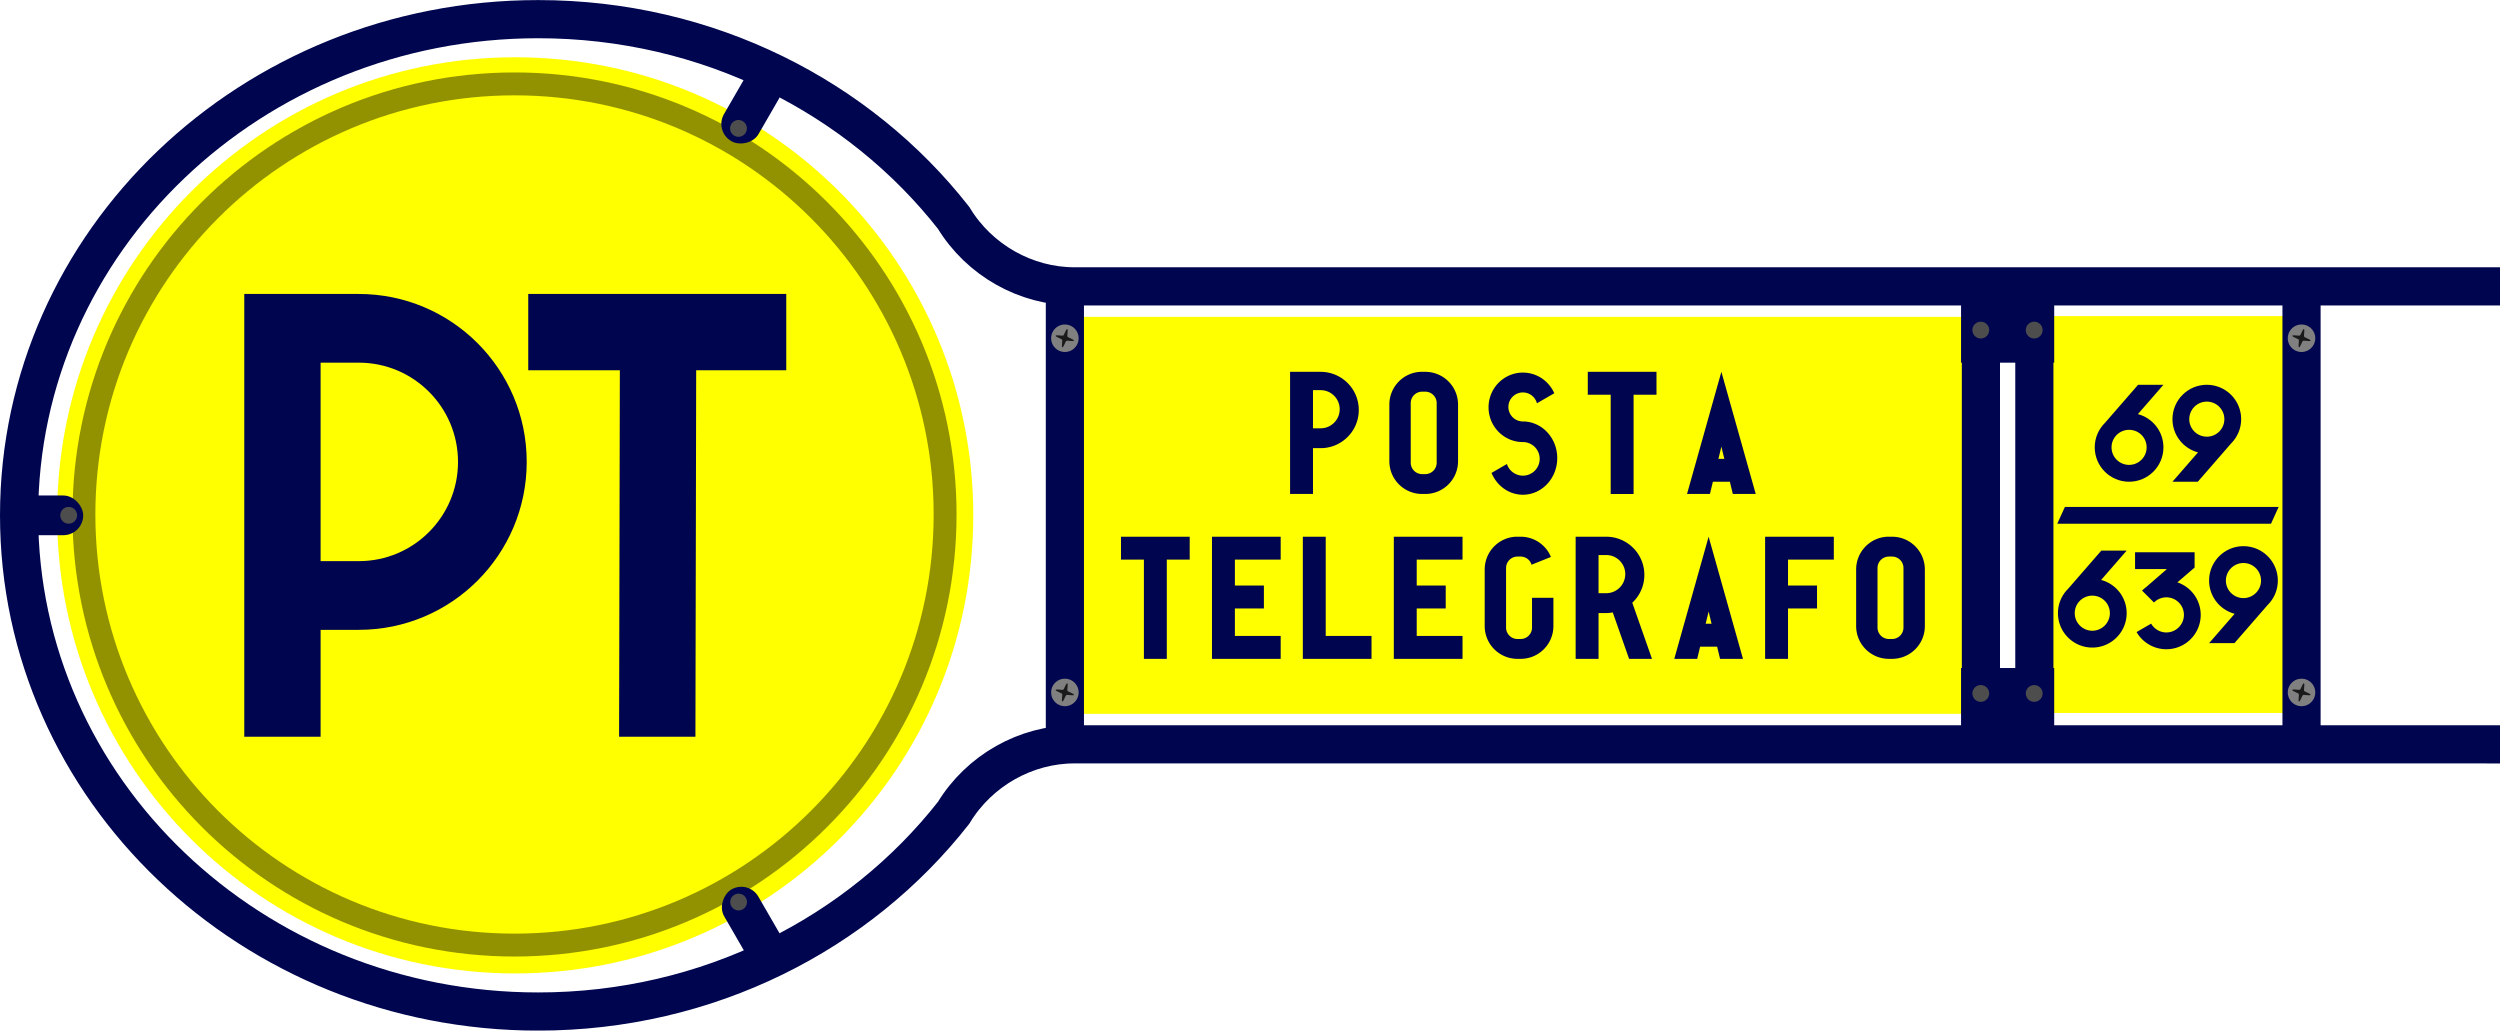 <svg xmlns="http://www.w3.org/2000/svg" viewBox="0 0 327.5 135"><defs><filter id="a" color-interpolation-filters="sRGB"><feGaussianBlur stdDeviation="7.501"/></filter></defs><g transform="matrix(.2 0 0 .2 -595.5 -744.97)"><path d="M3615 4062.4c0 165.71-134.33 300.04-300.04 300.04s-300.04-134.33-300.04-300.04 134.33-300.04 300.04-300.04S3615 3896.69 3615 4062.4z" fill="#ff0"/><path d="M3615 4062.4c0 165.71-134.33 300.04-300.04 300.04s-300.04-134.33-300.04-300.04 134.33-300.04 300.04-300.04S3615 3896.69 3615 4062.4z" transform="translate(198.44 243.18) scale(.94)" filter="url(#a)" stroke="#929200" stroke-width="15.955" fill="none"/><rect ry="0" height="260" width="590" y="3932.4" x="3680" fill="#ff0"/><rect ry="0" height="259.95" width="163.95" y="3931.9" x="4315.5" fill="#ff0"/><g fill="#00054f"><path d="M3137.5 3917.394v290h50v-70h25c60.751 0 110-49.25 110-110s-49.249-110-110-110h-75zm50 45h25c35.898 0 65 29.102 65 65s-29.102 65-65 65h-25v-130zM3323.5 3917.394v50h60l-.5 240.01h50l.5-240.01h59v-50z"/></g><g fill="#00054f"><path d="M3822.5 3968.398v80h15v-30h5c13.807 0 25-11.193 25-25s-11.193-25-25-25h-20zm15 12h5c6.904 0 12.5 5.596 12.5 12.5s-5.596 12.5-12.5 12.5h-5v-25zM3907.9 3968.398c-11.39.574-20.375 9.961-20.375 21.5v37c0 11.911 9.59 21.5 21.5 21.5h2c11.911 0 21.5-9.59 21.5-21.5v-37c0-11.911-9.589-21.5-21.5-21.5h-2c-.372 0-.757-.019-1.125 0zm1.125 13h2c4.155 0 7.5 3.345 7.5 7.5v39c0 4.155-3.345 7.5-7.5 7.5h-2a7.483 7.483 0 01-7.5-7.5v-39c0-4.155 3.345-7.5 7.5-7.5zM4017.5 3968.398v15h15v65h15v-65h15v-15h-45zM4105 3968.398l-22.5 80h15l1.938-8h11.125l1.937 8h15l-22.5-80zm0 49l1.938 8h-3.875l1.937-8zM3975 3968.898c-12.426 0-22.5 10.186-22.5 22.75a22.827 22.827 0 007.375 16.844c.126.116.247.231.375.344.145.127.29.252.438.375.029.024.065.039.094.062.25.206.491.398.75.594.249.189.492.384.75.562.06.043.126.083.187.125a20.195 20.195 0 00.875.563c.02.012.042.019.062.03.29.178.577.337.875.5.32.177.64.34.969.5l.062.032c.308.149.622.303.938.437.02.01.04.022.062.031.315.134.615.256.937.375.022.01.04.023.062.031.324.12.67.209 1 .313.259.081.519.147.781.219.096.026.185.069.282.094h.03c.35.09.707.176 1.063.25h.031c.356.073.7.163 1.063.219h.03c.363.055.727.087 1.094.125.761.078 1.532.125 2.313.125 6.075 0 11 4.924 11 11s-4.925 11-11 11a10.99 10.99 0 01-10.47-7.625l-10.093 5.843c3.497 8.412 11.38 14.281 20.562 14.281 12.426 0 22.5-10.745 22.5-24 0-6.677-2.562-12.712-6.688-17.062a23.14 23.14 0 00-.875-.875c-.208-.197-.41-.404-.625-.593-.029-.025-.065-.037-.094-.063-.248-.217-.493-.42-.75-.625-.029-.023-.064-.04-.094-.062-.258-.205-.514-.433-.78-.625-.03-.022-.065-.041-.095-.063-.279-.2-.556-.377-.844-.563-.02-.013-.043-.019-.062-.03-.062-.04-.124-.087-.187-.126-.228-.143-.455-.271-.688-.406-.308-.179-.62-.336-.937-.5-.012-.01-.02-.025-.031-.031l-.062-.031a21.292 21.292 0 00-1.813-.813 21.71 21.71 0 00-1.187-.437c-.25-.083-.497-.176-.75-.25-.105-.031-.208-.065-.313-.094h-.03c-.083-.022-.17-.041-.25-.062a21.201 21.201 0 00-1.907-.406h-.031c-.36-.058-.729-.116-1.094-.156h-.03c-.752-.081-1.511-.125-2.282-.125-5.247 0-9.5-4.253-9.5-9.5s4.253-9.5 9.5-9.5c4.411 0 8.118 3.018 9.188 7.094l11.374-6.563c-3.5-7.969-11.383-13.531-20.561-13.531z"/></g><g fill="#00054f"><path d="M3771.35 4076.398v80h45v-15h-30v-18h19v-15h-19v-17h30v-15h-45zM3830.85 4076.398v80h45v-15h-30v-65h-15zM4133.65 4076.398v80h15v-33h19v-15h-19v-17h30v-15zM3970.35 4076.398c-11.391.574-20.375 9.961-20.375 21.5v37c0 11.911 9.59 21.5 21.5 21.5h2c11.911 0 21.5-9.59 21.5-21.5v-18.5h-14v19.5c0 4.155-3.345 7.5-7.5 7.5h-2a7.483 7.483 0 01-7.5-7.5v-39c0-4.155 3.345-7.5 7.5-7.5h2c3.41 0 6.27 2.238 7.188 5.344l12.687-5.094a21.432 21.432 0 00-19.874-13.25h-2c-.373 0-.758-.019-1.126 0zM4009.55 4076.398v80h15v-30h5c1.472 0 2.91-.162 4.313-.406l10.688 30.406h15l-12.906-36.75a24.912 24.912 0 007.906-18.25c0-13.807-11.193-25-25-25h-20zm15 12h5c6.904 0 12.5 5.596 12.5 12.5s-5.596 12.5-12.5 12.5h-5v-25zM3711.75 4076.398v15h15v65h15v-65h15v-15h-45zM3890.45 4076.398v80h45v-15h-30v-18h19v-15h-19v-17h30v-15h-45zM4096.65 4076.398l-22.5 80h15l1.937-8h11.125l1.938 8h15l-22.5-80zm0 49l1.938 8h-3.876l1.938-8zM4213.65 4076.398c-11.391.574-20.375 9.961-20.375 21.5v37c0 11.911 9.59 21.5 21.5 21.5h2c11.911 0 21.5-9.59 21.5-21.5v-37c0-11.911-9.59-21.5-21.5-21.5h-2c-.372 0-.757-.019-1.125 0zm1.125 13h2c4.155 0 7.5 3.345 7.5 7.5v39c0 4.155-3.345 7.5-7.5 7.5h-2a7.483 7.483 0 01-7.5-7.5v-39c0-4.155 3.345-7.5 7.5-7.5z"/></g><g fill="#00054f"><path d="M4377.957 3976.88l-21.719 24.969-.094.094c-4.073 4.073-6.594 9.691-6.594 15.906 0 12.429 10.07 22.531 22.5 22.531s22.5-10.102 22.5-22.531c0-10.432-7.09-19.199-16.719-21.75l16.72-19.219h-16.595zm-5.906 29.5c6.348 0 11.5 5.12 11.5 11.469 0 6.348-5.152 11.5-11.5 11.5s-11.5-5.152-11.5-11.5 5.152-11.469 11.5-11.469zM4417.057 4040.38l21.719-24.969.094-.094c4.073-4.073 6.594-9.691 6.594-15.906 0-12.429-10.07-22.531-22.5-22.531s-22.5 10.102-22.5 22.531c0 10.432 7.09 19.199 16.719 21.75l-16.72 19.219h16.595zm5.906-29.5c-6.348 0-11.5-5.12-11.5-11.469 0-6.348 5.152-11.5 11.5-11.5s11.5 5.152 11.5 11.5-5.152 11.469-11.5 11.469z"/></g><g fill="#00054f"><path d="M4375.964 4086.602v11h20.844l-13.75 11.938c-.018.014-.044.018-.063.031a22.591 22.591 0 00-2.437 2.125l7.781 7.781 1.281-1.094a11.421 11.421 0 016.844-2.28c6.351 0 11.5 5.148 11.5 11.5s-5.149 11.5-11.5 11.5c-4.263 0-7.983-2.335-9.969-5.782l-9.531 5.531c3.89 6.723 11.173 11.25 19.5 11.25 12.426 0 22.5-10.074 22.5-22.5 0-9.902-6.394-18.305-15.281-21.312l11.281-9.687v-10h-39zM4353.864 4085.502l-21.719 24.969-.094.094c-4.073 4.073-6.594 9.692-6.594 15.906 0 12.429 10.07 22.531 22.5 22.531s22.5-10.102 22.5-22.531c0-10.432-7.089-19.199-16.719-21.75l16.72-19.219h-16.595zm-5.906 29.5c6.348 0 11.5 5.12 11.5 11.469 0 6.348-5.152 11.5-11.5 11.5s-11.5-5.152-11.5-11.5 5.152-11.469 11.5-11.469zM4441.064 4146.102l21.72-24.969.093-.094c4.073-4.073 6.594-9.691 6.594-15.906 0-12.429-10.07-22.531-22.5-22.531s-22.5 10.102-22.5 22.531c0 10.432 7.09 19.199 16.719 21.75l-16.719 19.219h16.594zm5.906-29.5c-6.348 0-11.5-5.12-11.5-11.469 0-6.348 5.152-11.5 11.5-11.5s11.5 5.152 11.5 11.5-5.151 11.469-11.5 11.469z"/></g><path d="M4325 4067.9h140l5-11h-140z" fill="#00054f"/><path d="M4615 4212.4l-933.75-.017c-31.719-.017-62.269 17.044-79.15 44.876-61.946 78.998-160.77 130.14-272.1 130.14-187.78 0-340-145.51-340-325s152.22-325 340-325c111.32 0 210.15 51.143 272.1 130.14 16.882 27.832 47.432 44.893 79.15 44.876h933.8M3675 3917.4v290M4275 3917.4v290M4310 3917.4v290M4485 3917.4v290" stroke="#00054f" stroke-width="25" fill="none"/><rect ry="13" height="26" width="48" y="4049.4" x="2984" fill="#00054f"/><path d="M3027.988 4062.374a5.5 5.5 0 11-11 0 5.5 5.5 0 0111 0z" fill="#4d4d4d"/><rect ry="12.859" transform="rotate(240)" height="25.835" width="53.25" y="826.86" x="-5511.9" fill="#00054f"/><path d="M3458.523 4310.93a5.5 5.5 0 115.5 9.527 5.5 5.5 0 01-5.5-9.526z" fill="#4d4d4d"/><rect ry="12.915" transform="rotate(120)" height="26.135" width="52.408" y="-4915.2" x="1525.2" fill="#00054f"/><path d="M3458.489 3813.744a5.5 5.5 0 115.5-9.526 5.5 5.5 0 01-5.5 9.526z" fill="#4d4d4d"/><path d="M4494 3946.4a9 9 0 11-18 0 9 9 0 0118 0z" fill="gray"/><path d="M4490.925 3947.966c-.205.767-4.271-.235-4.959.162-.688.397-1.853 4.42-2.62 4.214s.236-4.272-.161-4.96-4.42-1.852-4.214-2.619 4.272.236 4.96-.161c.687-.397 1.852-4.42 2.619-4.215s-.236 4.272.161 4.96c.397.687 4.42 1.852 4.214 2.62z" fill="#1a1a1a"/><path d="M4494 4178.4a9 9 0 11-18 0 9 9 0 0118 0z" fill="gray"/><path d="M4490.925 4179.966c-.205.767-4.271-.235-4.959.162-.688.397-1.853 4.42-2.62 4.214s.236-4.272-.161-4.96-4.42-1.852-4.214-2.619 4.272.236 4.96-.161c.687-.397 1.852-4.42 2.619-4.215s-.236 4.272.161 4.96c.397.687 4.42 1.852 4.214 2.62z" fill="#1a1a1a"/><path d="M3684 4178.4a9 9 0 11-18 0 9 9 0 0118 0z" fill="gray"/><path d="M3680.915 4179.966c-.205.767-4.271-.235-4.959.162-.688.397-1.853 4.42-2.62 4.214s.236-4.272-.161-4.96-4.42-1.852-4.214-2.619 4.272.236 4.96-.161c.687-.397 1.852-4.42 2.619-4.215s-.236 4.272.161 4.96c.397.687 4.42 1.852 4.214 2.62z" fill="#1a1a1a"/><path d="M3684 3946.4a9 9 0 11-18 0 9 9 0 0118 0z" fill="gray"/><path d="M3680.915 3947.966c-.205.767-4.271-.235-4.959.162-.688.397-1.853 4.42-2.62 4.214s.236-4.272-.161-4.96-4.42-1.852-4.214-2.619 4.272.236 4.96-.161c.687-.397 1.852-4.42 2.619-4.215s-.236 4.272.161 4.96c.397.687 4.42 1.852 4.214 2.62z" fill="#1a1a1a"/><rect ry="0" height="38" width="61" y="4162.4" x="4262" fill="#00054f"/><path d="M4272.189 4183.844a5.5 5.5 0 115.5-9.526 5.5 5.5 0 01-5.5 9.526zM4307.189 4183.844a5.5 5.5 0 115.5-9.526 5.5 5.5 0 01-5.5 9.526z" fill="#4d4d4d"/><rect ry="0" height="38" width="61" y="3924.4" x="4262" fill="#00054f"/><path d="M4272.189 3945.844a5.5 5.5 0 115.5-9.526 5.5 5.5 0 01-5.5 9.526zM4307.189 3945.844a5.5 5.5 0 115.5-9.526 5.5 5.5 0 01-5.5 9.526z" fill="#4d4d4d"/></g></svg>